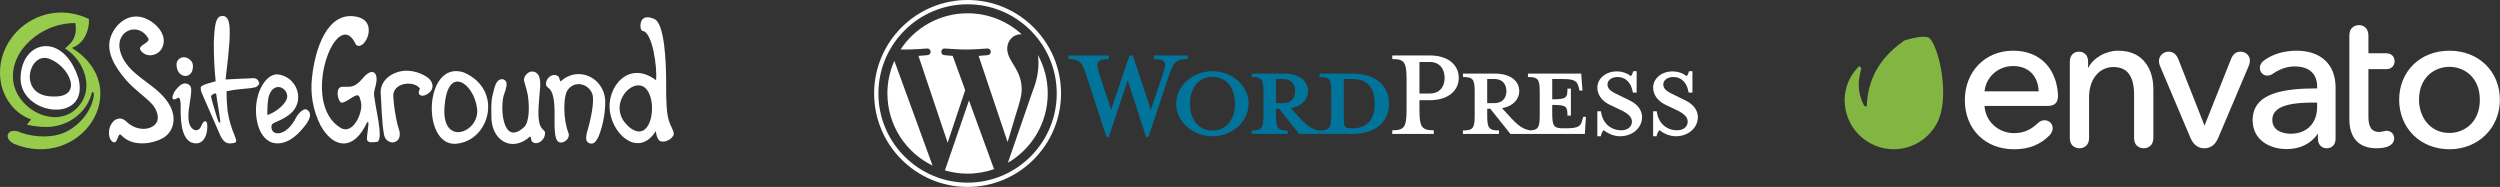 <svg width="5577" height="417" viewBox="0 0 5577 417" fill="none" xmlns="http://www.w3.org/2000/svg">
<rect x="0" y="0" width="5577" height="417" fill="#333333" stroke="none"/>
<path d="M4302.44 83.911C4295.08 79.829 4273.99 82.353 4248.67 90.193C4204.34 120.491 4166.93 165.128 4164.32 236.811C4163.85 238.526 4159.48 236.576 4158.61 236.047C4146.64 213.104 4141.9 188.946 4151.89 154.095C4153.76 150.994 4147.66 147.178 4146.57 148.264C4144.38 150.465 4135.23 160.206 4129.16 170.742C4099.05 222.971 4118.74 289.891 4171.41 319.18C4224.08 348.512 4290.58 329.59 4319.9 276.909C4353.83 216.108 4322.33 95.015 4302.44 83.911Z" fill="#82B541"/>
<path d="M4490.95 113.091C4428.51 113.091 4383.18 159.515 4383.18 223.477C4383.18 287.959 4428.39 333 4493.13 333C4525.82 333 4551.71 322.776 4572.3 301.728C4578.45 295.088 4579.11 288.688 4579.11 286.242C4579.11 275.815 4571.36 268.24 4560.68 268.24C4555.29 268.24 4550.79 270.275 4545.62 275.052C4533.96 285.913 4518.61 297.012 4493.13 297.012C4457.69 297.012 4428.87 270.407 4427.06 236.245H4568.09C4583.42 236.245 4590.88 229.071 4590.88 214.331C4590.88 209.986 4590.88 206.856 4590 200.677C4582.4 145.838 4545.38 113.1 4490.95 113.1L4490.95 113.091ZM4490.95 147.333C4524.81 147.333 4546.54 168.913 4547.88 203.741H4427.1C4430.27 171.508 4457.52 147.333 4490.95 147.333ZM4725.55 113.091C4697.18 113.091 4669.1 129.403 4658.12 152.058V138.055C4658.12 116.369 4641.31 115.269 4637.95 115.269C4627.99 115.269 4617.34 121.254 4617.34 138.055V307.15C4617.34 329.673 4635.23 330.811 4638.82 330.811C4642.4 330.811 4660.3 329.673 4660.3 307.15V216.503C4660.3 177.065 4682.65 149.517 4714.65 149.517C4745.65 149.517 4760.72 169.856 4760.72 211.704V307.15C4760.72 329.673 4778.62 330.811 4782.2 330.811C4785.79 330.811 4803.68 329.673 4803.68 307.15V198.213C4803.68 157.065 4783.15 113.105 4725.55 113.105V113.091ZM4998.07 115.272C4988.14 115.272 4980.94 121.063 4976.65 132.456L4917.88 280.262L4859.54 132.456C4854.98 120.894 4847.83 115.272 4837.69 115.272C4825.85 115.272 4816.21 124.515 4816.21 135.88C4816.21 138.69 4816.53 142.34 4818.91 148.033L4886.45 307.53C4894.5 326.772 4907.74 330.811 4917.44 330.811C4927.12 330.811 4940.37 326.772 4948.44 307.541L5016.43 147.156C5018.75 141.531 5019.11 137.4 5019.11 135.445C5019.11 123.949 5010.05 115.275 4998.07 115.275V115.272ZM5122.95 113.091C5095.47 113.091 5069.88 120.745 5050.9 134.625C5044.46 139.067 5041.33 144.606 5041.33 151.575C5041.33 161.167 5048.65 168.687 5058.02 168.687C5062.07 168.687 5066.61 167.075 5070.77 164.16C5087.09 153.281 5102.42 148.208 5119.02 148.208C5150.78 148.208 5169.02 164.362 5169.02 192.534V197.198C5097.71 197.275 5025.19 205.887 5025.19 267.92C5025.19 312.566 5063.34 332.554 5101.15 332.554C5131.27 332.554 5155.32 320.621 5170.75 298.029V308.893C5170.75 325.071 5181.61 330.808 5190.93 330.808C5192.89 330.808 5210.22 330.193 5210.22 308.893V195.14C5210.22 143.754 5177.59 113.08 5122.94 113.08L5122.95 113.091ZM5159.98 228.831H5169.02V238.729C5169.02 274.926 5145.97 298.312 5110.31 298.312C5100.63 298.312 5069.04 296.06 5069.04 267.048C5069.04 232.792 5120.94 228.831 5159.98 228.831ZM5322.13 154.31C5340.92 154.31 5341.87 139.681 5341.87 136.752C5341.87 128.054 5336.68 118.756 5322.12 118.756H5283.47V79.661C5283.47 62.197 5272.14 56 5262.43 56C5258.85 56 5240.95 57.138 5240.95 79.661V265.316C5240.95 308.162 5262.09 330.808 5302.08 330.808C5312.43 330.808 5322.51 328.978 5329.11 325.906C5336.67 322.133 5341 315.93 5341 308.893C5341 298.967 5333.8 291.767 5323.87 291.767C5321.95 291.767 5319.23 292.241 5316.22 293.107C5312.54 294.028 5310.05 294.385 5307.32 294.385C5291.05 294.385 5283.47 283.764 5283.47 260.955V154.29H5322.13V154.31ZM5464.17 113.091C5399.19 113.091 5352.05 159.149 5352.05 222.597C5352.05 253.489 5363.48 281.646 5384.21 301.874C5404.78 321.941 5433.17 332.991 5464.18 332.991C5528.34 332.991 5576.73 285.533 5576.73 222.6C5576.73 159.149 5529.38 113.094 5464.18 113.094L5464.17 113.091ZM5464.17 296.563C5419.61 296.563 5396.31 259.354 5396.31 222.591C5396.31 172.08 5431.49 149.076 5464.17 149.076C5496.86 149.076 5532.03 172.08 5532.03 222.591C5532.03 273.419 5496.86 296.563 5464.17 296.563Z" fill="white"/>
<g clip-path="url(#clip0_2_65)">
<path fill-rule="evenodd" clip-rule="evenodd" d="M330.649 85.196C307.867 47.279 256.811 68.974 267.724 112.743C282.36 171.467 353.851 185.535 380.193 237.893C394.656 266.643 385.597 295.388 363.461 308.006C340.758 320.944 302.39 326.066 278.82 308.773C267.004 300.105 267.986 293.565 261.753 309.871C259.746 315.124 256.412 320.902 249.915 315.355C239.685 306.661 239.895 279.072 257.131 267.331C268.117 261.469 275.57 264.563 285.742 274.628C310.425 294.92 341.851 288.89 349.985 272.09C355.237 261.285 349.943 244.386 339.451 232.592C324.268 215.53 300.336 200.827 280.632 177.808C254.647 147.45 234.833 113.473 247.788 80.001C259.058 50.872 291.44 24.05 329.662 43.397C352.244 54.828 374.301 80.936 361.649 106.844C352.937 124.704 325.97 130.451 313.507 111.96C305.992 100.808 336.972 95.508 330.665 85.196H330.649Z" fill="white"/>
<path fill-rule="evenodd" clip-rule="evenodd" d="M430.43 146.331C431.48 178.638 394.787 176.132 393.8 145.123C393.609 142.702 393.965 140.27 394.841 138.005C395.718 135.741 397.092 133.702 398.863 132.041C400.633 130.38 402.755 129.138 405.07 128.409C407.386 127.679 409.836 127.479 412.238 127.825C416.595 128.408 420.669 130.31 423.913 133.277C425.843 134.884 427.419 136.873 428.541 139.12C429.663 141.367 430.306 143.823 430.43 146.331Z" fill="white"/>
<path fill-rule="evenodd" clip-rule="evenodd" d="M396.61 218.472C396.084 218.798 395.559 219.108 395.034 219.391C379.458 228.085 384.147 210.335 392.534 199.881C400.995 189.328 408.1 185.398 414.675 186.312C417.317 186.475 419.84 187.465 421.887 189.143C423.934 190.82 425.402 193.099 426.082 195.658C430.32 216.145 407.255 273.593 431.649 288.737C433.851 290.19 436.52 290.761 439.123 290.335C441.727 289.91 444.076 288.52 445.702 286.442C450.287 281.105 450.912 272.374 456.646 270.635C459.225 269.858 461.373 270.956 462.308 277.806C464.014 298.419 454.824 327.894 426.743 317.792C401.751 306.419 402.838 258.632 402.932 232.424C402.932 230.643 402.271 214.968 396.589 218.472H396.61Z" fill="white"/>
<path d="M577.508 182.982C576.747 180.432 575.168 178.204 573.016 176.641C570.863 175.077 568.256 174.265 565.597 174.33C551.827 175.418 549.144 174.856 536.267 175.644C523.39 176.432 512.377 176.962 503.207 177.298C505 161.539 506.794 145.78 508.59 130.02C513.569 84.213 513.791 56.022 509.257 45.446C505.833 37.429 500.349 34.297 492.804 36.048C481.056 38.223 478.262 58.499 476.97 96.616C476.888 124.909 478.264 153.187 481.093 181.338C478.283 182.026 469.723 184.49 464.093 186.181C459.433 187.456 454.924 189.23 450.644 191.471C449.626 192.074 448.809 192.965 448.298 194.032C447.786 195.099 447.603 196.294 447.771 197.465C447.925 201.129 448.803 204.727 450.355 208.05C454.885 218.64 461.905 234.727 471.414 256.31C480.923 277.893 487.325 292.551 490.619 300.284C496.375 313.725 503.838 320.277 513.007 319.941C520.391 319.668 524.797 318.635 526.225 316.842C527.654 315.048 526.903 310.716 523.972 303.845C516.169 285.923 510.711 267.068 507.734 247.748C506.083 233.124 505.297 218.416 505.382 203.7C534.092 197.097 553.791 198.862 570.287 194.481L571.143 194.176C577.508 190.174 573.989 192.243 576.195 189.843C577.199 189.046 577.883 187.915 578.124 186.656C578.365 185.397 578.146 184.093 577.508 182.982ZM490.929 272.469L490.099 273.519L488.781 273.577C488.781 273.577 488.172 272.374 486.444 268.802C484.716 265.23 478.288 242.269 477.937 241.875C477.585 241.481 471.908 220.258 471.251 218.026C470.835 216.831 470.769 215.542 471.062 214.312C471.573 213.173 472.314 212.152 473.236 211.312C475.443 210.008 477.806 208.988 480.268 208.276L481.376 208.218L482.348 210.03L483.015 214.553L484.68 225.832L489.774 258.254L491.491 270.572L490.929 272.469Z" fill="white"/>
<path fill-rule="evenodd" clip-rule="evenodd" d="M677.835 283.6C660.053 305.831 634.997 326.029 606.702 318.039C590.595 312.308 580.134 296.501 574.919 277.212C570.075 258.275 569.704 238.47 573.837 219.365C580.228 190.084 597.916 166.02 618.586 165.783C657.448 169.665 677.289 212.636 657.49 242.946C646.462 259.809 623.617 268.397 612.536 273.708C608.335 275.72 605.026 276.65 605.593 284.85C606.927 304.533 640.254 304.218 661.229 260.828C663.162 256.835 676.275 239.61 684.825 244.78C702.749 255.622 680.03 280.874 677.835 283.61V283.6ZM596.33 256.578C619.663 249.113 638.773 228.926 640.517 217.884C643.804 197.018 611.869 179.09 600.079 213.298C597.075 222.018 596.251 241.265 596.33 256.578Z" fill="white"/>
<path fill-rule="evenodd" clip-rule="evenodd" d="M834.45 206.873C832.748 224.408 859.258 315.087 840.19 316.663C828.951 317.582 822.045 318.764 819.094 312.707C816.295 306.929 827.349 260.271 818.275 274.428C816.174 277.674 816.589 277.937 813.238 283.952C781.991 339.845 739.615 324.984 714.975 279.523C698.372 246.743 691.772 209.804 695.995 173.301C702.723 108.451 730.546 23.435 795.976 37.398C847.384 48.371 811.983 117.119 794.017 99.547C751.552 6.483 666.87 231.253 760.564 285.57C787.626 301.255 810.754 250.127 805.203 227.623C801.317 211.816 800.403 211.265 792.547 213.623C786.444 215.462 765.517 233.401 759.671 227.98C752.351 221.188 748.396 194.465 763.069 193.688C780.043 192.805 789.664 198.316 809.72 174.083C827.943 152.057 842.805 158.634 839.654 182.488C838.278 192.926 835.211 198.878 834.434 206.894L834.45 206.873Z" fill="white"/>
<path fill-rule="evenodd" clip-rule="evenodd" d="M954.865 173.558C939.412 162.371 920.586 156.834 901.539 157.872C873.012 160.83 846.633 180.025 849.343 210.014C850.499 222.816 851.791 277.475 856.664 299.942C857.168 303.741 858.709 307.327 861.118 310.307C863.526 313.286 866.71 315.544 870.318 316.831C874.022 318.083 878.054 317.948 881.665 316.449C885.276 314.95 888.22 312.191 889.949 308.683C894.639 297.704 889.466 287.524 886.798 278.215C881.975 257.993 878.836 237.406 877.413 216.665C874.262 183.182 924.998 178.596 936.977 198.079C928.365 211.401 940.843 219.775 956.456 207.677C970.551 196.75 964.901 181.322 954.88 173.574L954.865 173.558Z" fill="white"/>
<path fill-rule="evenodd" clip-rule="evenodd" d="M1024.17 319.773C1094.39 307.927 1121.39 198.71 1034.3 161.45C943.694 132.09 939.02 337.628 1024.17 319.773ZM992.309 231.694C1000.54 145.895 1056.97 185.808 1064.26 241.712C1071.48 297.111 980.23 330.3 992.309 231.694Z" fill="white"/>
<path fill-rule="evenodd" clip-rule="evenodd" d="M1125.48 207.603C1114.64 231.973 1118.91 329.722 1169.29 283.411C1180.28 273.309 1181.68 240.861 1177.57 213.103C1176.61 206.7 1171.21 187.211 1169.39 181.338C1167.08 173.852 1173.31 163.393 1182.78 160.199C1186.63 159.113 1190.75 159.486 1194.35 161.248C1197.95 163.01 1200.77 166.037 1202.27 169.75C1207.53 182.268 1204.07 202.786 1203.5 211.186C1201.83 236.238 1197.73 267.068 1206.65 283.274C1210.46 290.198 1215.72 290.897 1215.9 296.055C1216.57 314.499 1194.63 326.313 1186.29 314.866C1184.07 311.814 1185.91 306.771 1182.52 304.507C1141.09 341.715 1095.46 312.539 1096.15 259.247C1096.31 247.595 1094.68 228.584 1098.9 212.095C1102.18 199.261 1104.27 187.038 1110.98 180.093C1119.76 173.747 1124.29 177.561 1127.09 179.652C1133.25 184.274 1128.63 198.847 1125.48 207.603Z" fill="white"/>
<path fill-rule="evenodd" clip-rule="evenodd" d="M1310.73 290.713C1318.12 265.582 1326.77 224.56 1321.24 209.379C1312.96 186.633 1281.43 178.291 1265.87 201.568C1256.32 215.846 1256.06 266.953 1268.21 296.859C1271.12 304.008 1265.73 313.979 1256.51 317.02C1221.85 328.498 1248.79 232.398 1228.55 201.694C1224.2 195.091 1218.88 194.434 1218.29 189.501C1216.15 171.903 1237.15 160.609 1246.39 171.551C1248.85 174.472 1247.4 179.274 1250.96 181.443C1289.42 145.937 1346.64 172.623 1350.16 223.468C1350.47 249.978 1345.88 276.317 1336.63 301.161C1334.47 306.914 1331.34 312.257 1327.39 316.962C1325.26 319.043 1322.42 320.242 1319.44 320.318C1316.46 320.394 1313.56 319.342 1311.33 317.372C1304.81 312.965 1308.27 299.07 1310.72 290.707L1310.73 290.713Z" fill="white"/>
<path fill-rule="evenodd" clip-rule="evenodd" d="M1463.47 178.864C1466.74 151.322 1455.2 71.28 1434.06 69.263C1428.37 68.738 1427.02 54.838 1430.91 46.601C1434.8 38.364 1443.93 35.754 1459.17 42.047C1483.57 52.133 1485.43 143.831 1485.92 171.457C1486.39 198.006 1485.1 230.927 1489.16 256.079C1490.45 264.131 1492.77 271.982 1496.08 279.434C1500.53 289.51 1504.96 296.491 1502.1 302.196C1495.9 314.541 1477 319.373 1470.59 313.28C1466.13 309.041 1464.16 301.387 1463.03 292.404C1426.58 350.445 1368.73 304.78 1360.55 248.961C1352.68 195.106 1401.7 132.594 1463.49 178.864H1463.47ZM1406.51 285.785C1452.26 318.937 1466.7 233.034 1443.9 201.21C1415.95 162.201 1345.17 237.929 1406.51 285.785Z" fill="white"/>
<path fill-rule="evenodd" clip-rule="evenodd" d="M69.406 266.186C33.626 254.482 8.098 219.712 1.838 183.276C-15.435 82.706 91.568 -8.036 198.433 42.352C199.699 64.94 189.212 97.084 160.433 106.744C303.277 196.95 181.15 381.738 31.452 320.976C4.144 307.044 18.722 281.577 47.921 296.328C80.529 307.575 122.899 307.575 149.598 292.83C167.024 283.656 181.943 270.359 193.056 254.099C197.035 248.051 200.484 241.671 203.365 235.03C205.628 229.698 212.923 207.714 207.261 205.313C205.843 204.719 205.098 206.4 204.709 207.976C201.04 222.299 194.02 235.543 184.228 246.618C172.426 260.381 157.212 270.796 140.114 276.818C118.766 284.598 94.025 285.58 60.005 278.137C62.253 275.705 66.759 268.939 69.374 266.186H69.406ZM168.021 51.387C168.58 54.678 168.903 58.004 168.987 61.342C169.579 68.657 168.461 76.01 165.721 82.819C162.981 89.628 158.695 95.706 153.201 100.572C150.801 102.977 148.07 105.478 145.035 108.073C185.378 133.162 206.447 188.03 183.03 226.378C151.426 278.047 88.795 266.301 54.586 230.922C18.764 193.888 23.512 145.969 49.239 110.453C63.145 92.113 81.102 77.238 101.708 66.992C122.314 56.745 145.01 51.404 168.021 51.387Z" fill="#96CB4C"/>
<path fill-rule="evenodd" clip-rule="evenodd" d="M46.435 164.817C54.113 88.122 142.32 72.94 175.1 175.15C201.553 280.212 34.257 257.345 46.435 164.817ZM118.383 215.247C188.04 217.789 154.661 146.531 108.93 130.782C63.603 115.175 38.4 215.241 118.383 215.247Z" fill="white"/>
</g>
<g clip-path="url(#clip1_2_65)">
<path d="M3015.78 164.138H2943.44V171.812C2966.07 171.812 2969.71 176.662 2969.71 205.36V257.096C2969.71 285.79 2966.07 291.045 2943.44 291.045C2926.07 288.622 2914.35 279.324 2898.18 261.541L2879.6 241.335C2904.65 236.883 2917.98 221.125 2917.98 203.339C2917.98 181.114 2898.99 164.138 2863.43 164.138H2792.31V171.812C2814.93 171.812 2818.57 176.662 2818.57 205.36V257.096C2818.57 285.79 2814.93 291.045 2792.31 291.045V298.723H2872.72V291.045C2850.09 291.045 2846.46 285.79 2846.46 257.096V242.55H2853.32L2898.18 298.723H3015.78C3073.57 298.723 3098.62 268.011 3098.62 231.226C3098.62 194.449 3073.57 164.138 3015.78 164.138ZM2846.46 230.011V176.264H2863.03C2881.21 176.264 2889.29 188.792 2889.29 203.342C2889.29 217.49 2881.21 230.015 2863.03 230.015L2846.46 230.011ZM3016.99 286.195H3014.16C2999.62 286.195 2997.6 282.56 2997.6 263.967V176.264C2997.6 176.264 3015.38 176.264 3016.99 176.264C3059.02 176.264 3066.69 206.977 3066.69 230.825C3066.69 255.476 3059.02 286.195 3016.99 286.195Z" fill="#00749A"/>
<path d="M2567.23 244.973L2595.11 162.518C2603.2 138.673 2599.56 131.805 2573.69 131.805V123.719H2649.67V131.805C2624.21 131.805 2618.15 137.867 2608.04 167.371L2561.97 305.595H2556.72L2515.5 179.089L2473.47 305.595H2468.22L2423.36 167.371C2413.67 137.867 2407.2 131.805 2383.76 131.805V123.719H2473.47V131.805C2449.63 131.805 2443.16 137.462 2451.65 162.518L2478.72 244.973L2519.54 123.719H2527.22L2567.23 244.973Z" fill="#00749A"/>
<path d="M2704.62 303.975C2660.17 303.975 2623.8 271.241 2623.8 231.223C2623.8 191.617 2660.17 158.876 2704.62 158.876C2749.07 158.876 2785.44 191.617 2785.44 231.223C2785.44 271.241 2749.07 303.975 2704.62 303.975ZM2704.62 171.414C2667.44 171.414 2654.51 204.955 2654.51 231.226C2654.51 257.906 2667.44 291.045 2704.62 291.045C2742.2 291.045 2755.13 257.906 2755.13 231.226C2755.13 204.955 2742.2 171.414 2704.62 171.414Z" fill="#00749A"/>
<path d="M3198.43 290.64V298.724H3105.89V290.64C3132.97 290.64 3137.82 283.772 3137.82 243.35V178.687C3137.82 138.265 3132.97 131.802 3105.89 131.802V123.715H3189.54C3231.16 123.715 3254.2 145.136 3254.2 173.838C3254.2 201.725 3231.16 223.548 3189.54 223.548H3166.5V243.346C3166.5 283.772 3171.35 290.64 3198.43 290.64ZM3189.54 138.265H3166.5V208.594H3189.54C3212.17 208.594 3222.68 192.832 3222.68 173.838C3222.68 154.438 3212.17 138.265 3189.54 138.265Z" fill="white"/>
<path d="M3531.82 260.734L3529.8 268.007C3526.16 281.345 3521.71 286.195 3493.02 286.195H3487.36C3466.35 286.195 3462.71 281.345 3462.71 252.651V234.061C3494.23 234.061 3496.66 236.886 3496.66 257.906H3504.34V197.682H3496.66C3496.66 218.698 3494.23 221.527 3462.71 221.527V176.264H3484.93C3513.63 176.264 3518.07 181.114 3521.71 194.452L3523.74 202.127H3530.2L3527.37 164.138H3408.56V171.812C3431.19 171.812 3434.83 176.662 3434.83 205.36V257.096C3434.83 283.347 3431.74 289.96 3413.9 290.902C3396.94 288.312 3385.3 279.062 3369.37 261.541L3350.78 241.335C3375.83 236.883 3389.17 221.125 3389.17 203.339C3389.17 181.114 3370.18 164.138 3334.62 164.138H3263.5V171.812C3286.12 171.812 3289.76 176.662 3289.76 205.36V257.096C3289.76 285.79 3286.13 291.045 3263.5 291.045V298.723H3343.91V291.045C3321.29 291.045 3317.65 285.79 3317.65 257.096V242.55H3324.52L3369.37 298.723H3535.46L3537.88 260.738L3531.82 260.734ZM3317.64 230.011V176.264H3334.21C3352.4 176.264 3360.48 188.792 3360.48 203.342C3360.48 217.49 3352.4 230.015 3334.21 230.015L3317.64 230.011Z" fill="white"/>
<path d="M3613.85 303.975C3597.69 303.975 3583.54 295.49 3577.48 290.232C3575.46 292.257 3571.82 298.318 3571.02 303.975H3563.34V248.206H3571.42C3574.65 274.879 3593.24 290.64 3617.08 290.64C3630.01 290.64 3640.52 283.367 3640.52 271.244C3640.52 260.738 3631.23 252.651 3614.66 244.973L3591.62 234.061C3575.46 226.376 3563.34 213.038 3563.34 195.259C3563.34 175.859 3581.52 159.291 3606.58 159.291C3619.91 159.291 3631.22 164.141 3638.1 169.798C3640.12 168.181 3642.14 163.733 3643.35 158.879H3651.03V206.575H3642.54C3639.71 187.577 3629.21 171.816 3607.79 171.816C3596.48 171.816 3585.97 178.282 3585.97 188.391C3585.97 198.897 3594.45 204.554 3613.85 213.447L3636.07 224.358C3655.47 233.653 3663.15 248.615 3663.15 260.738C3663.15 286.195 3640.92 303.975 3613.85 303.975Z" fill="white"/>
<path d="M3738.31 303.975C3722.15 303.975 3708 295.49 3701.94 290.232C3699.92 292.257 3696.29 298.318 3695.48 303.975H3687.8V248.206H3695.88C3699.11 274.879 3717.7 290.64 3741.55 290.64C3754.48 290.64 3764.99 283.367 3764.99 271.244C3764.99 260.738 3755.69 252.651 3739.12 244.973L3716.08 234.061C3699.92 226.376 3687.8 213.038 3687.8 195.259C3687.8 175.859 3705.98 159.291 3731.04 159.291C3744.37 159.291 3755.69 164.141 3762.56 169.798C3764.58 168.181 3766.6 163.733 3767.81 158.879H3775.49V206.575H3767C3764.17 187.577 3753.67 171.816 3732.25 171.816C3720.94 171.816 3710.43 178.282 3710.43 188.391C3710.43 198.897 3718.91 204.554 3738.31 213.447L3760.53 224.358C3779.93 233.653 3787.61 248.615 3787.61 260.738C3787.61 286.195 3765.38 303.975 3738.31 303.975Z" fill="white"/>
<path d="M1979.63 208.495C1979.63 279.293 2020.77 340.477 2080.43 369.471L1995.12 135.702C1985.19 157.947 1979.63 182.564 1979.63 208.495Z" fill="white"/>
<path d="M2279.2 199.469C2279.2 177.364 2271.27 162.055 2264.46 150.139C2255.39 135.406 2246.89 122.929 2246.89 108.195C2246.89 91.753 2259.36 76.448 2276.92 76.448C2277.72 76.448 2278.47 76.547 2279.24 76.591C2247.42 47.437 2205.03 29.637 2158.47 29.637C2095.99 29.637 2041.03 61.698 2009.05 110.258C2013.24 110.384 2017.2 110.472 2020.56 110.472C2039.26 110.472 2068.22 108.202 2068.22 108.202C2077.86 107.634 2079 121.796 2069.37 122.936C2069.37 122.936 2059.68 124.076 2048.9 124.641L2114.02 318.382L2153.16 200.987L2125.3 124.634C2115.67 124.069 2106.54 122.929 2106.54 122.929C2096.91 122.364 2098.04 107.627 2107.67 108.195C2107.67 108.195 2137.21 110.466 2154.78 110.466C2173.48 110.466 2202.44 108.195 2202.44 108.195C2212.09 107.627 2213.22 121.789 2203.59 122.929C2203.59 122.929 2193.88 124.069 2183.12 124.634L2247.75 316.908L2265.59 257.29C2273.32 232.55 2279.2 214.781 2279.2 199.469Z" fill="white"/>
<path d="M2161.61 224.141L2107.95 380.083C2123.97 384.793 2140.92 387.37 2158.47 387.37C2179.3 387.37 2199.27 383.769 2217.86 377.231C2217.38 376.465 2216.95 375.652 2216.59 374.767L2161.61 224.141Z" fill="white"/>
<path d="M2315.4 122.68C2316.17 128.378 2316.6 134.494 2316.6 141.073C2316.6 159.223 2313.21 179.627 2303 205.139L2248.38 363.103C2301.54 332.094 2337.31 274.484 2337.31 208.498C2337.31 177.401 2329.37 148.159 2315.4 122.68Z" fill="white"/>
<path d="M2158.47 0C2043.52 0 1950 93.53 1950 208.495C1950 323.473 2043.52 417 2158.47 417C2273.42 417 2366.96 323.473 2366.96 208.495C2366.95 93.53 2273.42 0 2158.47 0ZM2158.47 407.443C2048.8 407.443 1959.56 318.195 1959.56 208.495C1959.56 98.802 2048.79 9.56 2158.47 9.56C2268.15 9.56 2357.38 98.802 2357.38 208.495C2357.38 318.195 2268.15 407.443 2158.47 407.443Z" fill="white"/>
</g>
<defs>
<clipPath id="clip0_2_65">
<rect width="1503" height="305" fill="white" transform="translate(0 28)"/>
</clipPath>
<clipPath id="clip1_2_65">
<rect width="1837.61" height="417" fill="white" transform="translate(1950)"/>
</clipPath>
</defs>
</svg>

